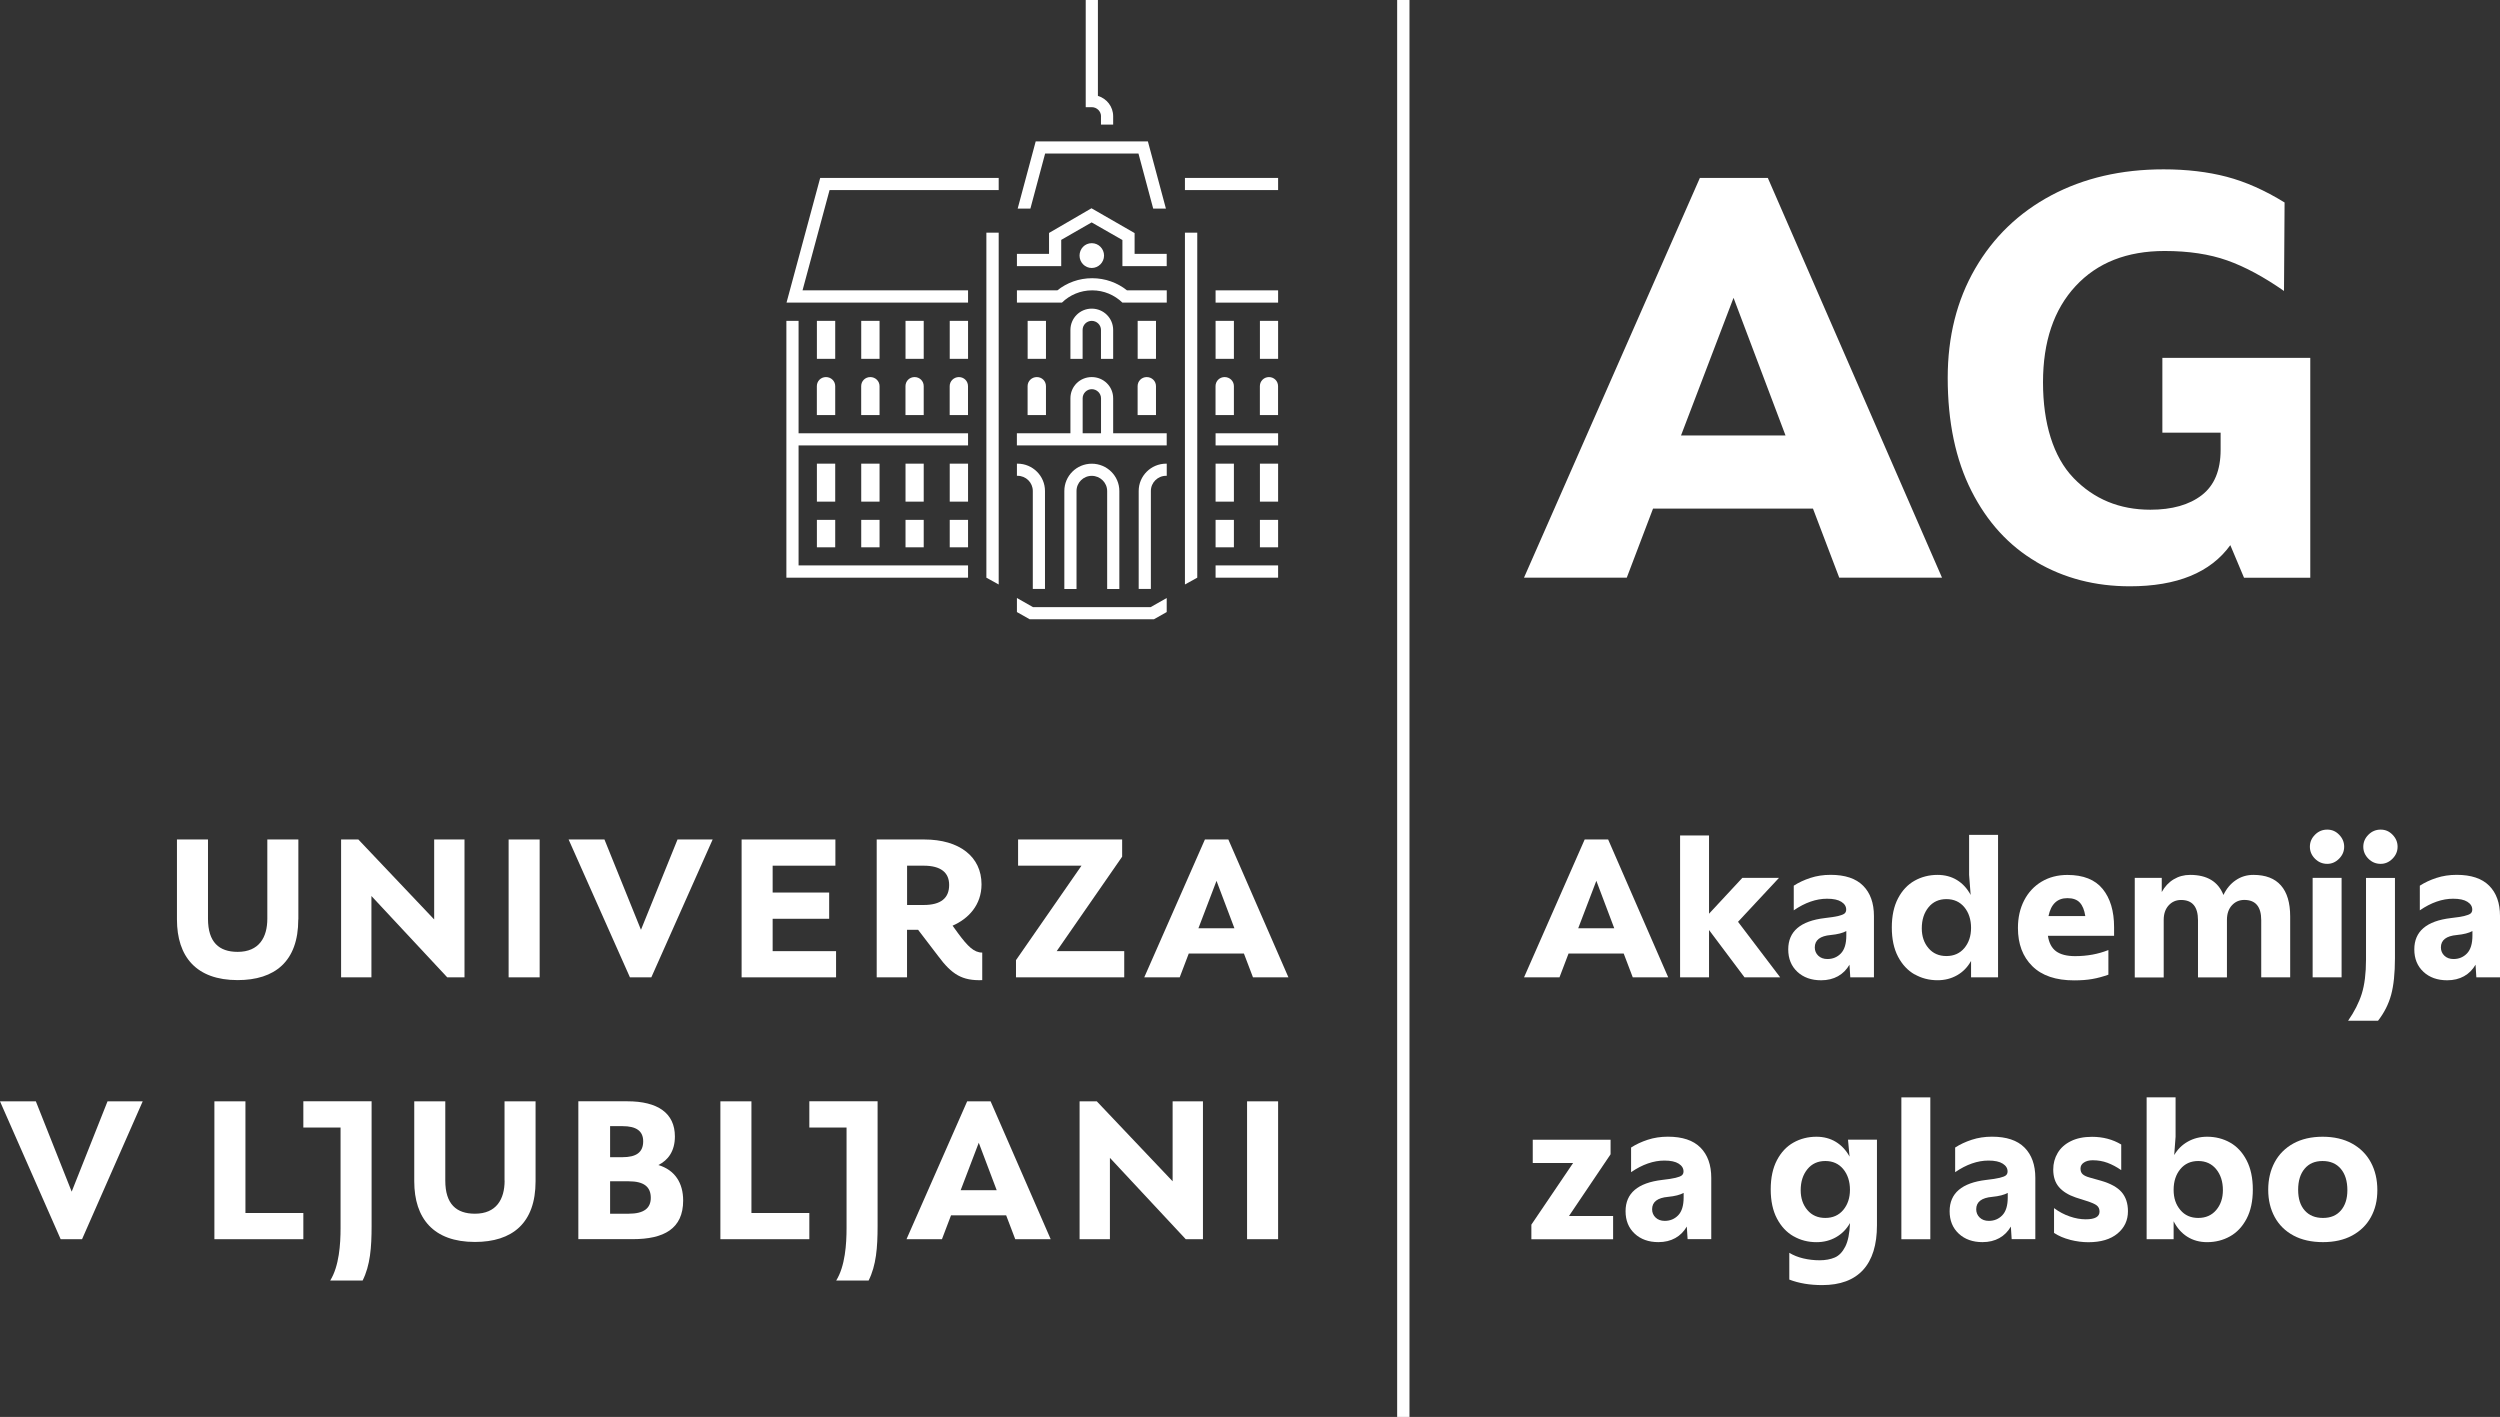 <?xml version="1.0" encoding="UTF-8"?>
<svg id="a" data-name="logo" xmlns="http://www.w3.org/2000/svg" viewBox="0 0 562.16 318.61">
  <rect x="0" y="0" width="562.16" height="318.61" fill="#333333" stroke="none"/>
  <g>
    <path d="M382.24,40.01h15.28l39.17,89.89h-23.11l-5.91-15.54h-35.96l-5.91,15.54h-23.11l39.55-89.89ZM401.5,97.92l-11.69-30.95-11.81,30.95h23.5Z" style="fill: #fff; stroke-width: 0px;"/>
    <path d="M457.94,126.37c-6.21-3.64-11.09-8.97-14.64-15.99-3.55-7.02-5.33-15.49-5.33-25.43,0-9.25,2.05-17.42,6.16-24.53,4.11-7.1,9.82-12.6,17.14-16.5,7.32-3.89,15.73-5.84,25.23-5.84,5.22,0,9.95.56,14.19,1.67,4.24,1.11,8.58,3.04,13.03,5.78l-.13,19.9c-4.54-3.17-8.8-5.46-12.78-6.87-3.98-1.41-8.67-2.12-14.06-2.12-8.47,0-15.15,2.63-20.03,7.9-4.88,5.26-7.32,12.48-7.32,21.64s2.29,16.76,6.87,21.51c4.58,4.75,10.34,7.13,17.27,7.13,4.88,0,8.73-1.09,11.56-3.27s4.24-5.59,4.24-10.21v-3.85h-13.1v-16.82h33.26v49.44h-14.9l-3.08-7.32c-4.45,6.16-11.99,9.25-22.6,9.25-7.79,0-14.79-1.82-21-5.46Z" style="fill: #fff; stroke-width: 0px;"/>
  </g>
  <g>
    <path d="M356.34,188.76h5.27l13.51,31.01h-7.97l-2.04-5.36h-12.4l-2.04,5.36h-7.97l13.64-31.01ZM362.99,208.74l-4.03-10.68-4.08,10.68h8.11Z" style="fill: #fff; stroke-width: 0px;"/>
    <path d="M384.3,209.14v10.63h-6.51v-31.9h6.51v17.59l7.49-8.06h8.24l-9.21,9.88,9.48,12.49h-8.02l-7.97-10.63Z" style="fill: #fff; stroke-width: 0px;"/>
    <path d="M404.17,218.53c-1.37-1.27-2.06-2.95-2.06-5.05,0-4.05,2.75-6.39,8.24-7.04,1.33-.15,2.33-.3,3.01-.47.68-.16,1.14-.35,1.4-.55.25-.21.38-.5.38-.89,0-.71-.36-1.29-1.09-1.75-.72-.46-1.79-.69-3.21-.69-2.45,0-4.95.87-7.49,2.61v-5.54c1.09-.71,2.34-1.29,3.74-1.75,1.4-.46,2.92-.69,4.54-.69,3.25,0,5.69.81,7.31,2.44,1.62,1.62,2.44,3.9,2.44,6.82v13.78h-5.32l-.18-2.83c-.65,1.12-1.51,1.99-2.59,2.59-1.08.6-2.34.91-3.79.91-2.19,0-3.96-.63-5.34-1.9ZM408.86,214.9c.52.5,1.2.75,2.06.75,1.21,0,2.22-.42,3.03-1.26.81-.84,1.22-2.18,1.22-4.01v-1.02c-.8.44-1.96.74-3.5.89-2.39.21-3.59,1.14-3.59,2.79,0,.74.26,1.36.78,1.86Z" style="fill: #fff; stroke-width: 0px;"/>
    <path d="M430.52,219.11c-1.55-.89-2.79-2.22-3.72-3.99-.93-1.77-1.4-3.96-1.4-6.56s.47-4.78,1.4-6.56c.93-1.77,2.17-3.09,3.72-3.96,1.55-.87,3.27-1.31,5.16-1.31,1.65,0,3.12.39,4.39,1.17,1.27.78,2.29,1.9,3.06,3.34l-.35-4.52v-8.99h6.51v32.03h-6.07v-3.68c-.77,1.39-1.81,2.46-3.12,3.21-1.31.75-2.78,1.13-4.41,1.13-1.89,0-3.61-.44-5.16-1.33ZM433.65,213.21c1,1.18,2.35,1.77,4.03,1.77s3.03-.6,4.03-1.79c1-1.2,1.51-2.71,1.51-4.54s-.5-3.44-1.51-4.65c-1-1.21-2.35-1.82-4.03-1.82s-3.03.61-4.03,1.84c-1,1.23-1.51,2.8-1.51,4.72,0,1.8.5,3.29,1.51,4.47Z" style="fill: #fff; stroke-width: 0px;"/>
    <path d="M456.99,217.25c-2.16-2.13-3.23-4.99-3.23-8.59,0-2.33.47-4.4,1.4-6.2.93-1.8,2.24-3.2,3.92-4.21,1.68-1,3.62-1.51,5.8-1.51,3.57,0,6.22,1.05,7.93,3.15,1.71,2.1,2.57,4.96,2.57,8.59v1.95h-14.88c.24,1.59.85,2.75,1.84,3.48.99.72,2.41,1.09,4.27,1.09,2.72,0,5.21-.46,7.49-1.37v5.54c-1.24.44-2.44.77-3.61.97-1.17.21-2.53.31-4.1.31-4.1,0-7.24-1.06-9.39-3.19ZM468.91,205.99c-.21-1.36-.62-2.37-1.24-3.03-.62-.67-1.55-1-2.79-1-2.27,0-3.69,1.34-4.25,4.03h8.28Z" style="fill: #fff; stroke-width: 0px;"/>
    <path d="M480.03,197.4h6.07v3.19c.68-1.24,1.57-2.19,2.68-2.86,1.11-.67,2.34-1,3.7-1,3.81,0,6.31,1.51,7.49,4.52.68-1.42,1.6-2.53,2.77-3.32,1.17-.8,2.49-1.2,3.96-1.2,2.75,0,4.81.79,6.2,2.37,1.39,1.58,2.08,3.91,2.08,6.98v13.69h-6.51v-12.85c0-3.04-1.27-4.56-3.81-4.56-1.12,0-2.05.41-2.79,1.22-.74.81-1.11,1.9-1.11,3.26v12.94h-6.51v-12.85c0-3.04-1.27-4.56-3.81-4.56-1.12,0-2.05.41-2.79,1.22-.74.81-1.11,1.9-1.11,3.26v12.94h-6.51v-22.37Z" style="fill: #fff; stroke-width: 0px;"/>
    <path d="M520.56,187.7c.77-.77,1.68-1.15,2.75-1.15s1.93.38,2.68,1.15c.75.77,1.13,1.67,1.13,2.7s-.38,1.93-1.15,2.7c-.77.77-1.65,1.15-2.66,1.15-1.06,0-1.98-.38-2.75-1.15-.77-.77-1.15-1.67-1.15-2.7s.38-1.93,1.15-2.7ZM520.03,197.4h6.51v22.37h-6.51v-22.37Z" style="fill: #fff; stroke-width: 0px;"/>
    <path d="M531.08,223.45c.63-2.01.95-4.56.95-7.66v-18.38h6.51v18.03c0,3.4-.29,6.15-.86,8.26-.58,2.11-1.56,4.05-2.95,5.83h-6.73c1.42-2.04,2.44-4.06,3.08-6.07ZM532.57,187.7c.77-.77,1.68-1.15,2.75-1.15s1.93.38,2.68,1.15c.75.77,1.13,1.67,1.13,2.7s-.38,1.93-1.15,2.7c-.77.77-1.65,1.15-2.66,1.15-1.06,0-1.98-.38-2.75-1.15-.77-.77-1.15-1.67-1.15-2.7s.38-1.93,1.15-2.7Z" style="fill: #fff; stroke-width: 0px;"/>
    <path d="M544.95,218.53c-1.37-1.27-2.06-2.95-2.06-5.05,0-4.05,2.75-6.39,8.24-7.04,1.33-.15,2.33-.3,3.01-.47.68-.16,1.14-.35,1.4-.55.25-.21.38-.5.38-.89,0-.71-.36-1.29-1.09-1.75-.72-.46-1.79-.69-3.21-.69-2.45,0-4.95.87-7.49,2.61v-5.54c1.09-.71,2.34-1.29,3.74-1.75,1.4-.46,2.92-.69,4.54-.69,3.25,0,5.69.81,7.31,2.44,1.62,1.62,2.44,3.9,2.44,6.82v13.78h-5.32l-.18-2.83c-.65,1.12-1.51,1.99-2.59,2.59-1.08.6-2.34.91-3.79.91-2.19,0-3.96-.63-5.34-1.9ZM549.65,214.9c.52.5,1.2.75,2.06.75,1.21,0,2.22-.42,3.03-1.26.81-.84,1.22-2.18,1.22-4.01v-1.02c-.8.44-1.96.74-3.5.89-2.39.21-3.59,1.14-3.59,2.79,0,.74.26,1.36.78,1.86Z" style="fill: #fff; stroke-width: 0px;"/>
  </g>
  <g>
    <path d="M344.35,275.38l9.39-13.87h-9.08v-5.23h17.5v3.28l-9.35,13.87h9.92v5.23h-18.38v-3.28Z" style="fill: #fff; stroke-width: 0px;"/>
    <path d="M367.59,277.41c-1.37-1.27-2.06-2.95-2.06-5.05,0-4.05,2.75-6.39,8.24-7.04,1.33-.15,2.33-.3,3.01-.47.68-.16,1.14-.35,1.4-.55.25-.21.38-.5.38-.89,0-.71-.36-1.29-1.09-1.75-.72-.46-1.79-.69-3.21-.69-2.45,0-4.95.87-7.49,2.61v-5.54c1.09-.71,2.34-1.29,3.74-1.75,1.4-.46,2.92-.69,4.54-.69,3.25,0,5.69.81,7.31,2.44,1.62,1.62,2.44,3.9,2.44,6.82v13.78h-5.32l-.18-2.83c-.65,1.12-1.51,1.99-2.59,2.59-1.08.6-2.34.91-3.79.91-2.19,0-3.96-.63-5.34-1.9ZM372.28,273.78c.52.5,1.2.75,2.06.75,1.21,0,2.22-.42,3.03-1.26.81-.84,1.22-2.18,1.22-4.01v-1.02c-.8.44-1.96.74-3.5.89-2.39.21-3.59,1.14-3.59,2.79,0,.74.26,1.36.78,1.86Z" style="fill: #fff; stroke-width: 0px;"/>
    <path d="M403.29,277.99c-1.55-.89-2.79-2.22-3.72-3.99-.93-1.77-1.4-3.96-1.4-6.56s.47-4.78,1.4-6.56c.93-1.77,2.17-3.09,3.72-3.96,1.55-.87,3.27-1.31,5.16-1.31,1.65,0,3.12.39,4.39,1.17,1.27.78,2.29,1.88,3.06,3.3l-.35-3.81h6.51v19.23c0,4.43-1.04,7.78-3.12,10.06-2.08,2.27-5.15,3.41-9.19,3.41-2.78,0-5.24-.41-7.4-1.24v-6.02c.92.56,1.96.98,3.15,1.26,1.18.28,2.41.42,3.68.42s2.43-.21,3.39-.62c.96-.41,1.75-1.23,2.37-2.46s.97-2.99,1.06-5.29c-.77,1.36-1.81,2.42-3.12,3.17-1.31.75-2.78,1.13-4.41,1.13-1.89,0-3.61-.44-5.16-1.33ZM406.42,272.1c1,1.18,2.35,1.77,4.03,1.77s3.03-.6,4.03-1.79c1-1.2,1.51-2.71,1.51-4.54s-.5-3.44-1.51-4.65c-1-1.21-2.35-1.82-4.03-1.82s-3.03.61-4.03,1.84c-1,1.23-1.51,2.8-1.51,4.72,0,1.8.5,3.29,1.51,4.47Z" style="fill: #fff; stroke-width: 0px;"/>
    <path d="M427.55,246.76h6.51v31.9h-6.51v-31.9Z" style="fill: #fff; stroke-width: 0px;"/>
    <path d="M440.46,277.41c-1.37-1.27-2.06-2.95-2.06-5.05,0-4.05,2.75-6.39,8.24-7.04,1.33-.15,2.33-.3,3.01-.47.68-.16,1.14-.35,1.4-.55.25-.21.38-.5.38-.89,0-.71-.36-1.29-1.09-1.75-.72-.46-1.79-.69-3.21-.69-2.45,0-4.95.87-7.49,2.61v-5.54c1.09-.71,2.34-1.29,3.74-1.75,1.4-.46,2.92-.69,4.54-.69,3.25,0,5.69.81,7.31,2.44,1.62,1.62,2.44,3.9,2.44,6.82v13.78h-5.32l-.18-2.83c-.65,1.12-1.51,1.99-2.59,2.59-1.08.6-2.34.91-3.79.91-2.19,0-3.96-.63-5.34-1.9ZM445.16,273.78c.52.5,1.2.75,2.06.75,1.21,0,2.22-.42,3.03-1.26.81-.84,1.22-2.18,1.22-4.01v-1.02c-.8.44-1.96.74-3.5.89-2.39.21-3.59,1.14-3.59,2.79,0,.74.26,1.36.78,1.86Z" style="fill: #fff; stroke-width: 0px;"/>
    <path d="M465.51,278.79c-1.39-.35-2.6-.87-3.63-1.55v-5.58c1.12.83,2.3,1.46,3.54,1.88,1.24.43,2.44.64,3.59.64,2.07,0,3.1-.58,3.1-1.73,0-.59-.2-1.05-.6-1.37-.4-.33-1.2-.68-2.41-1.06l-2.35-.75c-1.65-.56-2.91-1.34-3.77-2.35-.86-1-1.28-2.32-1.28-3.94,0-1.36.33-2.6,1-3.72.66-1.12,1.65-2.01,2.97-2.66,1.31-.65,2.9-.97,4.76-.97,2.45,0,4.64.58,6.56,1.73v5.76c-1.03-.71-2.06-1.26-3.08-1.64-1.02-.38-2.13-.58-3.34-.58-.8,0-1.46.17-1.97.51-.52.34-.77.79-.77,1.35s.16.99.49,1.28c.32.3.86.55,1.59.75l2.52.71c2.16.62,3.71,1.48,4.65,2.57.94,1.09,1.42,2.53,1.42,4.3,0,2.04-.78,3.71-2.35,5.01-1.57,1.3-3.75,1.95-6.56,1.95-1.33,0-2.69-.18-4.08-.53Z" style="fill: #fff; stroke-width: 0px;"/>
    <path d="M491.85,278.1c-1.28-.81-2.31-1.97-3.08-3.48v4.03h-6.07v-31.9h6.51v8.86l-.31,4.12c.77-1.3,1.79-2.31,3.08-3.03s2.72-1.09,4.32-1.09c1.89,0,3.61.44,5.16,1.31,1.55.87,2.79,2.2,3.72,3.99.93,1.79,1.4,3.98,1.4,6.58s-.47,4.79-1.4,6.56c-.93,1.77-2.17,3.09-3.72,3.96-1.55.87-3.27,1.31-5.16,1.31-1.68,0-3.17-.41-4.45-1.22ZM490.28,272.08c1,1.2,2.35,1.79,4.03,1.79s3.03-.59,4.03-1.77c1-1.18,1.51-2.67,1.51-4.47,0-1.92-.5-3.49-1.51-4.72-1-1.22-2.35-1.84-4.03-1.84s-3.03.61-4.03,1.82c-1,1.21-1.51,2.76-1.51,4.65s.5,3.34,1.51,4.54Z" style="fill: #fff; stroke-width: 0px;"/>
    <path d="M515.73,277.83c-1.85-.99-3.26-2.38-4.23-4.16s-1.46-3.83-1.46-6.14.49-4.4,1.46-6.2c.97-1.8,2.38-3.2,4.21-4.21,1.83-1,4.02-1.51,6.56-1.51s4.78.51,6.62,1.53c1.85,1.02,3.26,2.43,4.23,4.23.97,1.8,1.46,3.88,1.46,6.25s-.49,4.33-1.46,6.09c-.97,1.76-2.38,3.13-4.21,4.12-1.83.99-4.02,1.48-6.56,1.48s-4.78-.49-6.62-1.48ZM518.25,272.19c.99,1.12,2.35,1.68,4.1,1.68s3.06-.56,4.03-1.68c.97-1.12,1.46-2.64,1.46-4.56,0-2.04-.49-3.64-1.48-4.81-.99-1.17-2.36-1.75-4.1-1.75s-3.06.58-4.03,1.73-1.46,2.73-1.46,4.74.49,3.53,1.48,4.65Z" style="fill: #fff; stroke-width: 0px;"/>
  </g>
  <g>
    <polygon points="252.8 213.88 237.61 213.88 252.33 192.64 252.33 188.77 228.93 188.77 228.93 194.66 243.19 194.66 228.46 215.9 228.46 219.77 252.8 219.77 252.8 213.88" style="fill: #fff; stroke-width: 0px;"/>
    <path d="M67.09,206.75v-17.98h-6.98v17.83c0,4.19-1.86,7.44-6.67,7.44-4.19,0-6.67-2.17-6.67-7.44v-17.83h-6.98v17.98c0,8.37,4.34,13.64,13.64,13.64,8.37,0,13.64-4.19,13.64-13.64Z" style="fill: #fff; stroke-width: 0px;"/>
    <polygon points="188 213.88 173.74 213.88 173.74 206.6 186.45 206.6 186.45 200.7 173.74 200.7 173.74 194.66 187.85 194.66 187.85 188.77 166.76 188.77 166.76 219.77 188 219.77 188 213.88" style="fill: #fff; stroke-width: 0px;"/>
    <polygon points="104.45 219.77 104.45 188.77 97.63 188.77 97.63 206.75 80.58 188.77 76.7 188.77 76.7 219.77 83.52 219.77 83.52 201.48 100.57 219.77 104.45 219.77" style="fill: #fff; stroke-width: 0px;"/>
    <path d="M203.97,209.08h2.48l4.5,5.89c3.1,4.19,5.43,5.58,9.92,5.43v-6.2c-1.86,0-3.26-1.4-5.43-4.34l-1.24-1.71c3.57-1.55,6.51-4.65,6.51-9.3,0-6.2-4.96-10.08-12.87-10.08h-10.7v31h6.82v-10.7ZM203.97,194.66h3.72c3.88,0,5.74,1.55,5.74,4.34,0,2.95-1.86,4.5-5.74,4.5h-3.72v-8.84Z" style="fill: #fff; stroke-width: 0px;"/>
    <rect x="114.37" y="188.77" width="6.98" height="31" style="fill: #fff; stroke-width: 0px;"/>
    <polygon points="144.13 209.08 135.92 188.77 127.86 188.77 141.65 219.77 146.46 219.77 160.25 188.77 152.35 188.77 144.13 209.08" style="fill: #fff; stroke-width: 0px;"/>
    <path d="M270.94,188.77h5.27l13.51,31h-7.97l-2.04-5.36h-12.4l-2.04,5.36h-7.97l13.64-31ZM277.58,208.74l-4.03-10.67-4.07,10.67h8.1Z" style="fill: #fff; stroke-width: 0px;"/>
    <g>
      <path d="M68.21,253.54h8.37v22.63c0,3.57-.31,8.53-2.33,11.78h7.29c1.71-3.41,2.02-7.44,2.02-12.25v-28.06h-15.35v5.89Z" style="fill: #fff; stroke-width: 0px;"/>
      <polygon points="55.19 247.65 48.21 247.65 48.21 278.65 68.21 278.65 68.21 272.76 55.19 272.76 55.19 247.65" style="fill: #fff; stroke-width: 0px;"/>
      <polygon points="16.12 267.96 8.06 247.65 0 247.65 13.64 278.65 18.45 278.65 32.09 247.65 24.18 247.65 16.12 267.96" style="fill: #fff; stroke-width: 0px;"/>
      <polygon points="168.97 247.65 161.99 247.65 161.99 278.65 181.99 278.65 181.99 272.76 168.97 272.76 168.97 247.65" style="fill: #fff; stroke-width: 0px;"/>
      <polygon points="263.68 265.63 246.63 247.65 242.76 247.65 242.76 278.65 249.58 278.65 249.58 260.36 266.63 278.65 270.5 278.65 270.5 247.65 263.68 247.65 263.68 265.63" style="fill: #fff; stroke-width: 0px;"/>
      <rect x="280.42" y="247.65" width="6.98" height="31" style="fill: #fff; stroke-width: 0px;"/>
      <path d="M113.47,265.48c0,4.19-1.86,7.44-6.67,7.44-4.19,0-6.67-2.17-6.67-7.44v-17.83h-6.98v17.98c0,8.37,4.34,13.64,13.64,13.64,8.37,0,13.64-4.19,13.64-13.64v-17.98h-6.98v17.83Z" style="fill: #fff; stroke-width: 0px;"/>
      <path d="M181.99,253.54h8.37v22.63c0,3.57-.31,8.53-2.33,11.78h7.29c1.71-3.41,2.02-7.44,2.02-12.25v-28.06h-15.35v5.89Z" style="fill: #fff; stroke-width: 0px;"/>
      <path d="M148.04,261.98c2.18-1.09,3.72-3.11,3.72-6.43,0-5.27-3.88-7.91-10.7-7.91h-11.01v31h12.25c6.98,0,11.32-2.33,11.32-8.68,0-3.94-1.83-6.85-5.58-7.99ZM137.19,253.23h2.79c3.1,0,4.65,1.09,4.65,3.41,0,2.48-1.55,3.57-4.65,3.57h-2.79v-6.98ZM141.38,272.92h-4.19v-7.29h4.19c3.41,0,4.96,1.24,4.96,3.72,0,2.33-1.55,3.57-4.96,3.57Z" style="fill: #fff; stroke-width: 0px;"/>
      <path d="M217.48,247.65h5.27l13.51,31h-7.97l-2.04-5.36h-12.4l-2.04,5.36h-7.97l13.64-31ZM224.12,267.63l-4.03-10.67-4.07,10.67h8.1Z" style="fill: #fff; stroke-width: 0px;"/>
    </g>
    <rect x="314.17" width="2.77" height="318.61" style="fill: #fff; stroke-width: 0px;"/>
    <g>
      <rect x="283.31" y="116.9" width="4.09" height="6.17" style="fill: #fff; stroke-width: 0px;"/>
      <rect x="273.34" y="104.26" width="4.12" height="8.54" style="fill: #fff; stroke-width: 0px;"/>
      <rect x="283.31" y="104.26" width="4.09" height="8.54" style="fill: #fff; stroke-width: 0px;"/>
      <rect x="273.34" y="97.43" width="14.06" height="2.73" style="fill: #fff; stroke-width: 0px;"/>
      <rect x="273.34" y="127.14" width="14.06" height="2.76" style="fill: #fff; stroke-width: 0px;"/>
      <rect x="273.34" y="116.9" width="4.12" height="6.17" style="fill: #fff; stroke-width: 0px;"/>
      <rect x="283.31" y="72.15" width="4.09" height="8.54" style="fill: #fff; stroke-width: 0px;"/>
      <rect x="273.34" y="65.29" width="14.06" height="2.76" style="fill: #fff; stroke-width: 0px;"/>
      <path d="M273.34,93.33h4.12v-6.5c0-1.14-.93-2.04-2.08-2.04s-2.05.9-2.05,2.04v6.5Z" style="fill: #fff; stroke-width: 0px;"/>
      <rect x="266.45" y="40.01" width="20.95" height="2.73" style="fill: #fff; stroke-width: 0px;"/>
      <path d="M285.35,84.79c-1.14,0-2.05.9-2.05,2.04v6.5h4.09v-6.5c0-1.14-.9-2.04-2.05-2.04Z" style="fill: #fff; stroke-width: 0px;"/>
      <rect x="273.34" y="72.15" width="4.12" height="8.54" style="fill: #fff; stroke-width: 0px;"/>
      <path d="M193.66,93.33h4.12v-6.5c0-1.14-.93-2.04-2.08-2.04s-2.05.9-2.05,2.04v6.5Z" style="fill: #fff; stroke-width: 0px;"/>
      <rect x="183.69" y="72.15" width="4.12" height="8.54" style="fill: #fff; stroke-width: 0px;"/>
      <path d="M247.57,26.14v1.38h0v.5h2.74v-1.88c0-2.16-1.44-3.98-3.43-4.58V0h-2.74v24.1h1.36c1.14,0,2.08.93,2.08,2.04Z" style="fill: #fff; stroke-width: 0px;"/>
      <rect x="213.56" y="72.15" width="4.12" height="8.54" style="fill: #fff; stroke-width: 0px;"/>
      <path d="M183.69,93.33h4.12v-6.5c0-1.14-.93-2.04-2.08-2.04s-2.05.9-2.05,2.04v6.5Z" style="fill: #fff; stroke-width: 0px;"/>
      <rect x="183.69" y="116.9" width="4.12" height="6.17" style="fill: #fff; stroke-width: 0px;"/>
      <path d="M215.63,84.79c-1.14,0-2.08.9-2.08,2.04v6.5h4.12v-6.5c0-1.14-.9-2.04-2.05-2.04Z" style="fill: #fff; stroke-width: 0px;"/>
      <rect x="203.62" y="72.15" width="4.09" height="8.54" style="fill: #fff; stroke-width: 0px;"/>
      <rect x="193.66" y="72.15" width="4.12" height="8.54" style="fill: #fff; stroke-width: 0px;"/>
      <path d="M203.62,93.33h4.09v-6.5c0-1.14-.9-2.04-2.05-2.04s-2.05.9-2.05,2.04v6.5Z" style="fill: #fff; stroke-width: 0px;"/>
      <polygon points="179.57 72.15 176.83 72.15 176.83 129.9 217.68 129.9 217.68 127.14 179.57 127.14 179.57 100.16 217.68 100.16 217.68 97.43 179.57 97.43 179.57 72.15" style="fill: #fff; stroke-width: 0px;"/>
      <rect x="183.69" y="104.26" width="4.12" height="8.54" style="fill: #fff; stroke-width: 0px;"/>
      <polygon points="235.01 34.53 256 34.53 259.31 46.9 262.17 46.9 258.12 31.8 232.89 31.8 228.84 46.9 231.7 46.9 235.01 34.53" style="fill: #fff; stroke-width: 0px;"/>
      <rect x="213.56" y="104.26" width="4.12" height="8.54" style="fill: #fff; stroke-width: 0px;"/>
      <path d="M232.24,110.4v22.03h2.74v-22.03c0-3.38-2.77-6.14-6.17-6.14h-.14v2.73c.12,0,.02,0,.14,0,1.9,0,3.43,1.53,3.43,3.41Z" style="fill: #fff; stroke-width: 0px;"/>
      <rect x="213.56" y="116.9" width="4.12" height="6.17" style="fill: #fff; stroke-width: 0px;"/>
      <rect x="193.66" y="116.9" width="4.12" height="6.17" style="fill: #fff; stroke-width: 0px;"/>
      <rect x="193.66" y="104.26" width="4.12" height="8.54" style="fill: #fff; stroke-width: 0px;"/>
      <rect x="203.62" y="116.9" width="4.09" height="6.17" style="fill: #fff; stroke-width: 0px;"/>
      <rect x="203.62" y="104.26" width="4.09" height="8.54" style="fill: #fff; stroke-width: 0px;"/>
      <path d="M255.82,93.33h4.12v-6.5c0-1.14-.93-2.04-2.08-2.04s-2.05.9-2.05,2.04v6.5Z" style="fill: #fff; stroke-width: 0px;"/>
      <polygon points="186.54 42.74 224.57 42.74 224.57 40.01 184.43 40.01 176.86 68.05 217.68 68.05 217.68 65.29 180.46 65.29 186.54 42.74" style="fill: #fff; stroke-width: 0px;"/>
      <polygon points="266.45 131.43 269.22 129.9 269.22 52.32 266.45 52.32 266.45 131.43" style="fill: #fff; stroke-width: 0px;"/>
      <path d="M256.05,110.4v22.03h2.74v-22.03c0-1.89,1.54-3.41,3.43-3.41.12,0,.02,0,.14,0v-2.73h-.14c-3.4,0-6.17,2.76-6.17,6.14Z" style="fill: #fff; stroke-width: 0px;"/>
      <path d="M250.31,89.55c0-2.64-2.14-4.76-4.82-4.76s-4.79,2.13-4.79,4.76v7.88h-12.04v2.73h33.69v-2.73h-12.04v-7.88ZM247.57,97.43h-4.12v-7.88c0-1.11.93-2.04,2.05-2.04s2.08.93,2.08,2.04v7.88Z" style="fill: #fff; stroke-width: 0px;"/>
      <polygon points="255.13 52.41 245.5 46.87 245.44 46.83 235.89 52.38 235.89 57.08 228.67 57.08 228.67 59.84 238.63 59.84 238.63 53.94 245.47 50.01 252.39 53.97 252.39 59.84 262.35 59.84 262.35 57.08 255.13 57.08 255.13 52.41" style="fill: #fff; stroke-width: 0px;"/>
      <path d="M231.08,93.33h4.12v-6.5c0-1.14-.9-2.04-2.05-2.04s-2.08.9-2.08,2.04v6.5Z" style="fill: #fff; stroke-width: 0px;"/>
      <path d="M251.7,132.44v-22.03c0-3.38-2.77-6.14-6.2-6.14s-6.17,2.76-6.17,6.14v22.03h2.74v-22.03c0-1.89,1.54-3.41,3.43-3.41s3.46,1.53,3.46,3.41v22.03h2.74Z" style="fill: #fff; stroke-width: 0px;"/>
      <polygon points="221.8 129.9 224.57 131.43 224.57 52.32 221.8 52.32 221.8 129.9" style="fill: #fff; stroke-width: 0px;"/>
      <path d="M248.26,57.47c0-1.54-1.23-2.79-2.77-2.79s-2.74,1.25-2.74,2.79,1.23,2.79,2.74,2.79,2.77-1.25,2.77-2.79Z" style="fill: #fff; stroke-width: 0px;"/>
      <rect x="231.08" y="72.15" width="4.12" height="8.54" style="fill: #fff; stroke-width: 0px;"/>
      <path d="M245.59,62.56c-2.98,0-5.69,1.02-7.83,2.73h-9.09v2.76h10.12c1.75-1.71,4.16-2.76,6.8-2.76s5.03,1.05,6.8,2.76h9.97v-2.76h-8.94c-2.14-1.71-4.88-2.73-7.83-2.73Z" style="fill: #fff; stroke-width: 0px;"/>
      <path d="M250.31,80.69v-6.5c0-2.64-2.14-4.79-4.82-4.79s-4.79,2.16-4.79,4.79v6.5h2.74v-6.5c0-1.14.93-2.04,2.05-2.04s2.08.9,2.08,2.04v6.5h2.74Z" style="fill: #fff; stroke-width: 0px;"/>
      <rect x="255.82" y="72.15" width="4.12" height="8.54" style="fill: #fff; stroke-width: 0px;"/>
      <polygon points="232.28 136.52 228.67 134.47 228.67 137.63 231.54 139.25 259.48 139.25 262.35 137.63 262.35 134.47 258.74 136.52 232.28 136.52" style="fill: #fff; stroke-width: 0px;"/>
    </g>
  </g>
</svg>